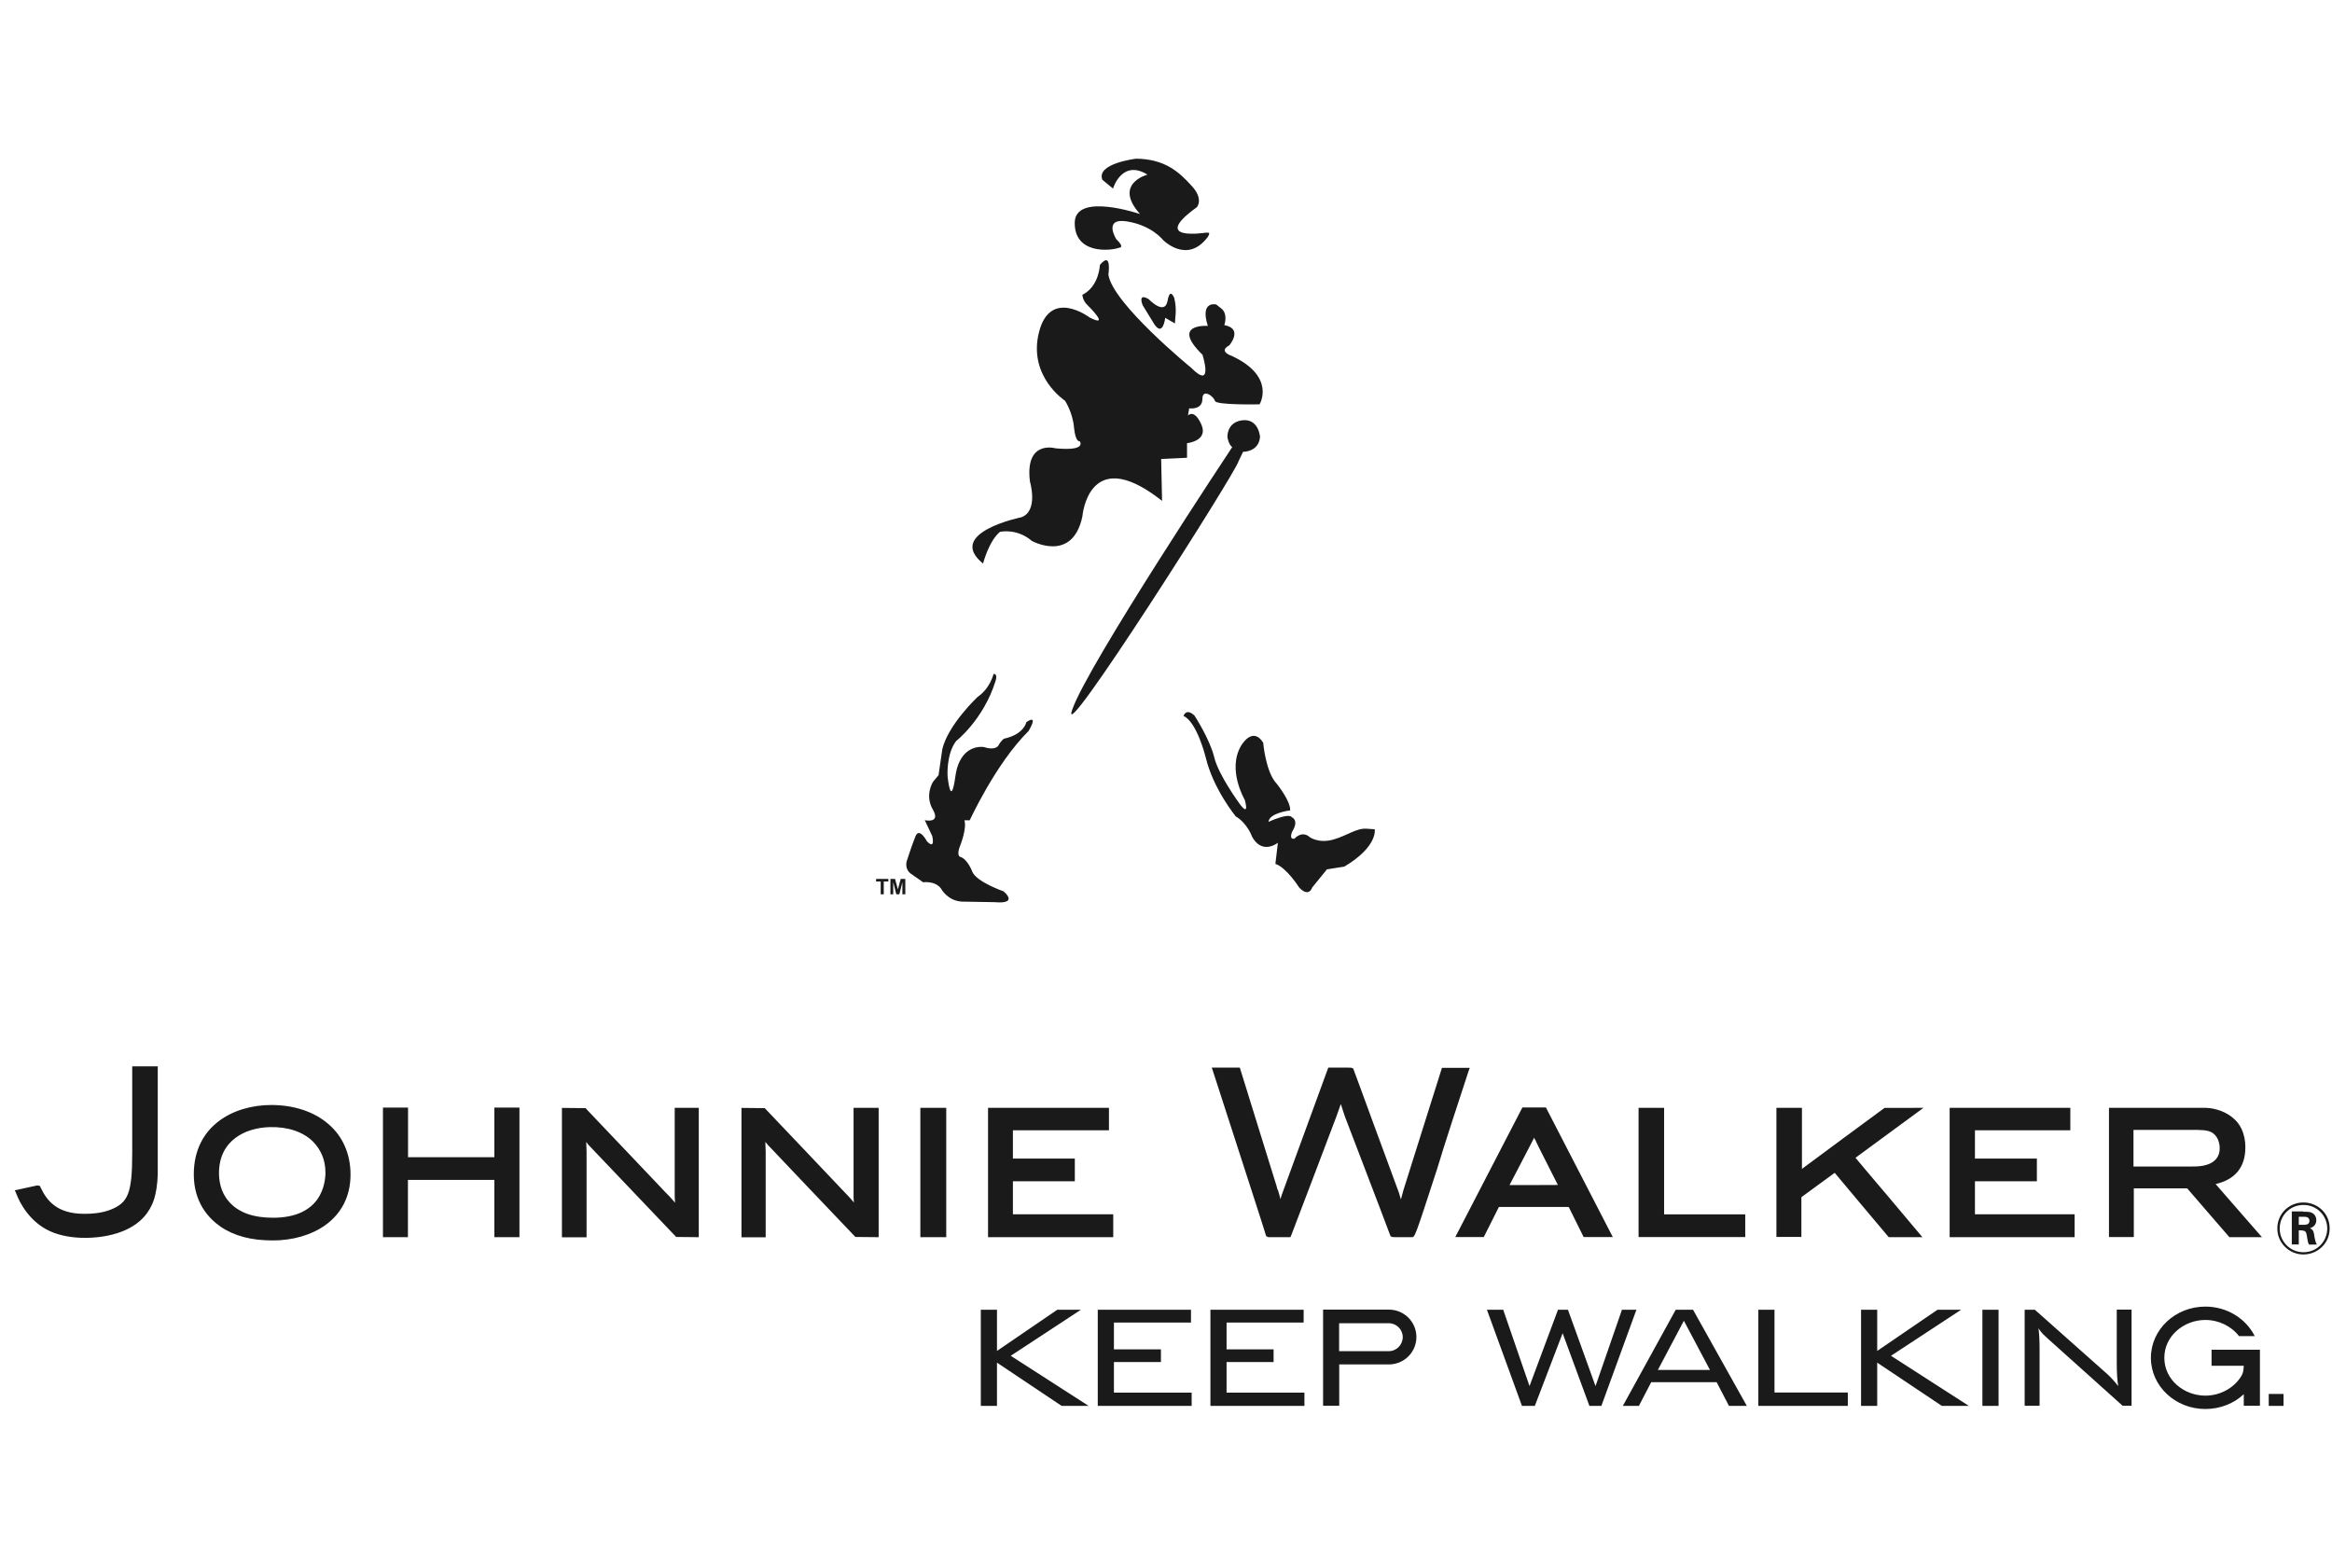 <svg width="119" height="80" viewBox="0 0 119 80" fill="none" xmlns="http://www.w3.org/2000/svg">
<path fill-rule="evenodd" clip-rule="evenodd" d="M117.542 61.489C117.202 61.489 116.902 61.621 116.683 61.839C116.464 62.056 116.331 62.354 116.331 62.692C116.331 63.031 116.47 63.334 116.689 63.552C116.908 63.77 117.208 63.902 117.542 63.902C117.882 63.902 118.182 63.77 118.401 63.552C118.62 63.334 118.753 63.036 118.758 62.698C118.758 62.366 118.626 62.062 118.407 61.844C118.188 61.621 117.882 61.489 117.542 61.489ZM117.537 64.016C117.196 64.016 116.861 63.879 116.619 63.644C116.372 63.409 116.21 63.076 116.21 62.687C116.21 62.303 116.366 61.97 116.608 61.735C116.85 61.5 117.185 61.363 117.537 61.363C117.923 61.363 118.257 61.512 118.499 61.752C118.741 61.993 118.886 62.326 118.88 62.698C118.88 63.065 118.73 63.397 118.488 63.632C118.24 63.873 117.906 64.016 117.537 64.016ZM61.519 11.874C61.519 11.874 58.63 12.333 61.075 10.573C61.075 10.573 61.444 10.161 60.804 9.479C60.181 8.797 59.466 8.115 57.978 8.098C57.978 8.098 55.92 8.338 56.254 9.175L56.796 9.622C56.796 9.622 57.246 8.103 58.555 8.911C58.555 8.911 56.785 9.37 58.175 10.923C58.175 10.923 54.842 9.783 54.842 11.382C54.842 12.981 56.658 12.809 57.125 12.637C57.125 12.637 57.413 12.637 56.964 12.207C56.964 12.207 56.26 11.095 57.523 11.301C58.78 11.508 59.339 12.236 59.339 12.236C59.339 12.236 60.55 13.491 61.605 12.127C61.605 12.127 61.83 11.84 61.605 11.874H61.519ZM117.305 62.503H117.513C117.577 62.503 117.663 62.503 117.726 62.48C117.796 62.458 117.848 62.406 117.848 62.297C117.848 62.268 117.842 62.234 117.831 62.205C117.813 62.171 117.79 62.142 117.744 62.119C117.721 62.108 117.698 62.102 117.663 62.096C117.623 62.091 117.571 62.091 117.467 62.091H117.305V62.503ZM117.525 61.833C117.606 61.833 117.681 61.833 117.744 61.839C117.807 61.844 117.865 61.85 117.917 61.867C118.02 61.901 118.09 61.959 118.136 62.033C118.182 62.108 118.2 62.188 118.2 62.268C118.2 62.417 118.136 62.515 118.061 62.578C117.986 62.641 117.906 62.664 117.876 62.675C117.928 62.704 117.969 62.727 118.009 62.773C118.044 62.819 118.073 62.893 118.09 63.013C118.107 63.122 118.119 63.208 118.142 63.288C118.159 63.369 118.188 63.443 118.228 63.512H117.825C117.796 63.46 117.784 63.409 117.767 63.352C117.756 63.294 117.744 63.231 117.732 63.162C117.709 63.002 117.692 62.91 117.651 62.859C117.606 62.807 117.531 62.79 117.387 62.784H117.305V63.506H116.949V61.821H117.525V61.833ZM73.668 58.572L73.501 59.116L73.334 59.655C72.768 61.392 72.486 62.263 72.324 62.698C72.163 63.134 72.123 63.134 72.042 63.134C72.042 63.134 71.805 63.134 71.563 63.134C71.321 63.134 71.079 63.134 71.067 63.128L70.964 63.094L70.906 62.945C70.687 62.354 70.197 61.076 69.724 59.838C69.251 58.6 68.79 57.403 68.628 56.973C68.628 56.973 68.594 56.87 68.548 56.732C68.507 56.6 68.455 56.44 68.421 56.337C68.38 56.457 68.323 56.612 68.277 56.743C68.231 56.875 68.196 56.973 68.196 56.973C68.006 57.477 67.441 58.973 66.916 60.348C66.391 61.724 65.913 62.979 65.907 62.996L65.849 63.134H64.719L64.604 63.077V63.053C64.604 63.053 64.598 63.036 64.592 63.019C64.586 63.002 64.581 62.985 64.581 62.99C64.581 62.979 64.517 62.767 64.165 61.672C63.814 60.578 63.174 58.595 62.02 55.041L61.836 54.48H63.266L64.938 59.867C65.03 60.165 65.094 60.366 65.134 60.497C65.174 60.629 65.192 60.698 65.198 60.732C65.198 60.727 65.203 60.721 65.203 60.715C65.203 60.709 65.209 60.709 65.209 60.709C65.209 60.709 65.232 60.784 65.255 60.876C65.284 60.973 65.319 61.093 65.342 61.197C65.359 61.122 65.382 61.042 65.405 60.984C65.422 60.922 65.44 60.881 65.44 60.881L67.769 54.514L67.781 54.48H67.815C67.815 54.48 68.098 54.48 68.38 54.48C68.663 54.48 68.951 54.48 68.963 54.486L69.055 54.531L69.067 54.554C69.067 54.554 69.072 54.571 69.078 54.589C69.084 54.606 69.09 54.623 69.084 54.611C69.142 54.749 69.539 55.849 70.018 57.151C70.497 58.451 71.044 59.947 71.396 60.893C71.396 60.893 71.408 60.933 71.425 60.996C71.442 61.053 71.465 61.134 71.488 61.208C71.511 61.134 71.546 61.008 71.569 60.904C71.598 60.801 71.621 60.715 71.621 60.715L73.582 54.491H75L74.908 54.755C74.896 54.778 74.735 55.271 74.504 55.993C74.268 56.703 73.962 57.649 73.668 58.572ZM79.497 60.469C79.013 59.517 78.731 58.956 78.563 58.623C78.396 58.291 78.356 58.194 78.344 58.153V58.188C78.344 58.188 78.333 58.165 78.321 58.136C78.31 58.113 78.298 58.085 78.298 58.085C78.298 58.085 78.298 58.079 78.292 58.073C78.287 58.067 78.287 58.056 78.281 58.05C78.275 58.062 78.275 58.073 78.269 58.085C78.263 58.096 78.263 58.102 78.263 58.102L78.217 58.194C78.217 58.194 77.941 58.727 77.652 59.282C77.364 59.833 77.064 60.406 77.03 60.474H78.263L79.497 60.469ZM78.886 56.514L82.3 63.128H80.812C80.812 63.128 80.628 62.761 80.443 62.383C80.259 62.005 80.063 61.621 80.051 61.592H76.487C76.47 61.626 76.28 62.01 76.09 62.383C75.899 62.761 75.715 63.128 75.715 63.128H74.262L77.687 56.514H78.886ZM51.676 61.965H56.808V63.134H50.419V56.532H56.589V57.678H51.688V59.122H54.847V60.28H51.688V61.965H51.676ZM44.837 56.532V63.134L43.65 63.122C43.65 63.122 42.531 61.947 41.412 60.773C40.294 59.598 39.175 58.417 39.175 58.417C39.175 58.417 39.164 58.4 39.141 58.371C39.118 58.343 39.089 58.308 39.054 58.274C39.06 58.371 39.066 58.497 39.066 58.6C39.072 58.704 39.072 58.784 39.072 58.784V63.139H37.837V56.537L39.025 56.549C39.025 56.549 40.109 57.689 41.193 58.83C42.277 59.97 43.361 61.111 43.361 61.116C43.361 61.116 43.39 61.151 43.431 61.197C43.471 61.242 43.523 61.306 43.575 61.363C43.575 61.34 43.569 61.277 43.563 61.22C43.557 61.162 43.557 61.105 43.557 61.105V56.532H44.837ZM46.959 56.532H48.286V63.134H46.965V56.532H46.959ZM113.102 59.122C113.172 59.036 113.211 58.938 113.241 58.847C113.264 58.755 113.269 58.675 113.269 58.6C113.269 58.492 113.258 58.388 113.229 58.291C113.206 58.194 113.166 58.108 113.114 58.027C112.999 57.85 112.86 57.764 112.692 57.718C112.531 57.672 112.341 57.666 112.145 57.66H108.87V59.529H111.759C111.972 59.529 112.226 59.529 112.468 59.477C112.716 59.42 112.947 59.322 113.102 59.122ZM113.061 60.423C113.114 60.486 113.707 61.168 114.284 61.827C114.861 62.486 115.426 63.134 115.426 63.134H113.765C113.765 63.134 113.235 62.52 112.698 61.902C112.162 61.283 111.626 60.664 111.609 60.641H108.887V63.128H107.619V56.532H112.554C112.831 56.543 113.097 56.6 113.338 56.692C113.581 56.784 113.794 56.915 113.979 57.076C114.117 57.191 114.267 57.362 114.382 57.603C114.498 57.85 114.578 58.165 114.578 58.56C114.578 59.053 114.451 59.46 114.198 59.775C113.938 60.096 113.558 60.308 113.061 60.423ZM100.78 61.965H105.866V63.134H99.489V56.532H105.647V57.678H100.78V59.122H103.94V60.28H100.78V61.965ZM98.156 56.532C98.156 56.532 97.315 57.151 96.455 57.781C95.602 58.411 94.731 59.047 94.685 59.082C94.72 59.128 95.573 60.142 96.421 61.139C97.263 62.142 98.099 63.134 98.099 63.134H96.381C96.381 63.134 95.706 62.331 95.025 61.523C94.345 60.715 93.659 59.896 93.624 59.85C93.584 59.878 93.169 60.182 92.76 60.48C92.35 60.778 91.946 61.076 91.923 61.093V63.122H90.649V56.532H91.952V59.649C92.033 59.586 93.088 58.807 94.12 58.044C95.152 57.282 96.167 56.537 96.167 56.537H97.159L98.156 56.532ZM84.918 61.97H89.058V63.128H83.615V56.532H84.918V61.97ZM8.05 59.924C8.033 60.474 7.958 60.87 7.877 61.151C7.79 61.432 7.692 61.603 7.635 61.701L7.623 61.724L7.606 61.747C7.346 62.188 6.931 62.532 6.395 62.773C5.859 63.013 5.201 63.151 4.446 63.168C4.066 63.174 3.72 63.145 3.408 63.088C3.091 63.031 2.808 62.945 2.543 62.824C2.007 62.578 1.621 62.205 1.35 61.844C1.073 61.483 0.917 61.134 0.836 60.927L0.796 60.824L0.75 60.744L1.903 60.492L2.03 60.515L2.076 60.606C2.238 60.939 2.439 61.271 2.785 61.523C3.126 61.775 3.604 61.942 4.308 61.942C4.498 61.942 4.7 61.936 4.919 61.907C5.138 61.879 5.369 61.833 5.617 61.741C6.089 61.558 6.372 61.34 6.533 60.916C6.695 60.492 6.747 59.861 6.747 58.841V54.417H8.05V59.924ZM16.607 59.838C16.607 59.512 16.549 59.219 16.44 58.956C16.33 58.692 16.174 58.463 15.973 58.257C15.719 58.004 15.396 57.815 15.021 57.689C14.646 57.563 14.225 57.506 13.764 57.517C13.141 57.534 12.49 57.701 12 58.079C11.509 58.451 11.175 59.03 11.175 59.867C11.175 60.039 11.192 60.274 11.262 60.532C11.331 60.79 11.458 61.065 11.677 61.311C11.907 61.586 12.219 61.793 12.599 61.936C12.98 62.074 13.424 62.142 13.931 62.142C15.171 62.142 15.84 61.701 16.203 61.191C16.555 60.681 16.607 60.108 16.607 59.838ZM17.887 59.936C17.887 61.093 17.391 61.93 16.647 62.486C15.903 63.036 14.912 63.3 13.925 63.3C13.366 63.3 12.864 63.243 12.421 63.122C11.977 63.002 11.585 62.824 11.244 62.589C10.933 62.371 10.593 62.056 10.333 61.626C10.074 61.191 9.889 60.635 9.889 59.93C9.889 58.698 10.391 57.809 11.135 57.236C11.879 56.657 12.87 56.388 13.856 56.388C15.061 56.394 16.065 56.755 16.774 57.374C17.477 57.981 17.887 58.87 17.887 59.936ZM25.227 56.52H26.507V63.134H25.227V60.211H20.816V63.134H19.542V56.52H20.822V59.053H25.227V56.52ZM34.424 56.532H35.658V63.134L34.505 63.122C34.505 63.122 33.386 61.947 32.267 60.773C31.149 59.598 30.024 58.417 30.024 58.417C30.024 58.417 30.013 58.4 29.99 58.371C29.967 58.343 29.944 58.308 29.915 58.274C29.915 58.377 29.921 58.503 29.926 58.606C29.932 58.709 29.932 58.784 29.932 58.784V63.139H28.675V56.537L29.886 56.549L29.932 56.606C31.754 58.52 32.781 59.609 33.369 60.222C33.951 60.841 34.095 60.99 34.153 61.042C34.153 61.042 34.199 61.093 34.257 61.157C34.314 61.225 34.389 61.306 34.447 61.374C34.441 61.306 34.435 61.225 34.435 61.157C34.43 61.093 34.43 61.048 34.43 61.048V56.532H34.424ZM50.05 71.742V66.836H50.875V68.939L53.954 66.836H55.159L51.578 69.186L55.551 71.742H54.173L50.875 69.535V71.742H50.05ZM114.498 71.742V71.146C113.996 71.616 113.304 71.902 112.537 71.902C111.003 71.902 109.758 70.733 109.758 69.289C109.758 67.845 111.003 66.676 112.537 66.676C113.65 66.676 114.613 67.294 115.057 68.183H114.256C113.863 67.673 113.218 67.358 112.537 67.358C111.447 67.358 110.444 68.166 110.444 69.289C110.444 70.412 111.447 71.22 112.537 71.22C113.304 71.22 114.025 70.819 114.388 70.195C114.481 70.034 114.486 69.879 114.498 69.696H112.854V68.876H115.322V71.736H114.498V71.742ZM115.772 71.742V71.134H116.527V71.742H115.772ZM103.317 71.742V66.836H103.836L107.527 70.114C107.705 70.275 107.896 70.481 108.091 70.733C108.04 70.429 108.016 70.028 108.016 69.524V66.83H108.772V71.736H108.316L104.516 68.326C104.378 68.2 104.297 68.126 104.28 68.108C104.177 68.005 104.09 67.896 104.021 67.776C104.061 68.068 104.078 68.424 104.078 68.848V71.736H103.317V71.742ZM101.16 71.742V66.836H101.985V71.742H101.16ZM94.968 71.742V66.836H95.792V68.939L98.871 66.836H100.077L96.496 69.186L100.469 71.742H99.09L95.792 69.535V71.742H94.968ZM89.727 71.742V66.836H90.551V71.06H94.293V71.742H89.727ZM82.813 71.742L85.511 66.836H86.394L89.138 71.742H88.227L87.599 70.533H84.26L83.632 71.742H82.813ZM84.6 69.908H87.258L85.927 67.398L84.6 69.908ZM77.664 71.742L75.876 66.836H76.707L78.05 70.733L79.503 66.836H80.011L81.418 70.733L82.767 66.836H83.505L81.717 71.742H81.106L79.74 68.034L78.321 71.742H77.664ZM67.516 71.736H68.34V69.627H70.871C71.65 69.627 72.278 69.002 72.278 68.229C72.278 67.455 71.65 66.83 70.871 66.83H67.516V71.736ZM70.866 68.951H68.334V67.524H70.866C71.263 67.524 71.581 67.845 71.581 68.234C71.581 68.624 71.263 68.951 70.866 68.951ZM61.767 71.742V66.836H66.524V67.489H62.591V68.859H64.99V69.507H62.591V71.066H66.564V71.742H61.767ZM56.018 71.742V66.836H60.775V67.489H56.843V68.859H59.241V69.507H56.843V71.066H60.809V71.742H56.018ZM45.437 45.636V44.851H45.674L45.818 45.384L45.962 44.851H46.198V45.636H46.048V45.018L45.893 45.636H45.737L45.581 45.018V45.636H45.437ZM44.941 45.636V44.983H44.705V44.851H45.333V44.983H45.097V45.636H44.941ZM59.956 16.505L59.46 16.219C59.46 16.219 59.351 17.204 58.907 16.551L58.313 15.582C58.313 15.582 58.025 14.918 58.618 15.267C58.618 15.267 59.431 16.121 59.576 15.365C59.685 14.746 59.847 15.05 59.91 15.176C59.91 15.176 60.054 15.605 59.974 16.224L59.956 16.505ZM63.433 23.056C63.433 23.056 64.235 23.073 64.298 22.294C64.298 22.294 64.235 21.325 63.358 21.451C62.574 21.577 62.637 22.322 62.637 22.322C62.637 22.322 62.701 22.701 62.88 22.815C62.88 22.815 55.493 33.945 54.715 36.215C53.931 38.461 63.122 24.024 63.203 23.532L63.433 23.056ZM70.151 42.318C70.151 42.318 70.329 43.189 68.605 44.221L67.712 44.364L66.962 45.287C66.962 45.287 66.8 45.826 66.293 45.287C66.293 45.287 65.653 44.273 65.082 44.083L65.209 43.006C65.209 43.006 64.413 43.654 63.889 42.691C63.889 42.691 63.664 42.026 63.058 41.659C63.058 41.659 61.911 40.267 61.525 38.645C61.525 38.645 61.081 36.839 60.394 36.535C60.394 36.535 60.521 36.106 60.954 36.518C60.954 36.518 61.732 37.71 61.957 38.627C62.165 39.533 63.249 41.006 63.249 41.006C63.249 41.006 63.773 41.768 63.52 40.817C63.52 40.817 62.609 39.281 63.329 38.06C63.329 38.06 63.906 37.028 64.46 37.9C64.46 37.9 64.586 39.424 65.163 40.009C65.163 40.009 65.884 40.914 65.832 41.355C65.832 41.355 64.765 41.481 64.731 41.94C64.731 41.94 65.751 41.464 65.924 41.705C65.924 41.705 66.305 41.848 65.941 42.433C65.941 42.433 65.751 42.846 66.051 42.8C66.051 42.8 66.431 42.358 66.835 42.719C66.835 42.719 67.279 43.052 68.029 42.846C68.761 42.639 69.222 42.244 69.753 42.29L70.151 42.318ZM50.702 34.386C50.702 34.386 50.529 35.131 49.889 35.561C49.889 35.561 48.372 36.988 48.084 38.238L47.894 39.556L47.605 39.905C47.605 39.905 47.173 40.587 47.605 41.315C48.02 42.043 47.19 41.854 47.19 41.854L47.571 42.662C47.571 42.662 47.749 43.396 47.3 42.931C47.3 42.931 46.919 42.204 46.723 42.662C46.533 43.121 46.279 43.917 46.279 43.917C46.279 43.917 46.135 44.295 46.452 44.565L47.109 45.023C47.109 45.023 47.715 44.932 48.02 45.344C48.02 45.344 48.337 45.963 49.076 46.009L50.782 46.038C50.782 46.038 51.982 46.181 51.215 45.487C51.215 45.487 49.843 45.012 49.618 44.49C49.618 44.49 49.381 43.825 48.978 43.717C48.978 43.717 48.787 43.636 49.024 43.081C49.024 43.081 49.341 42.255 49.214 41.86H49.485C49.485 41.86 50.811 38.96 52.483 37.309C52.483 37.309 53.043 36.404 52.374 36.851C52.374 36.851 52.264 37.47 51.244 37.693C51.244 37.693 51.117 37.739 50.938 38.06C50.938 38.06 50.777 38.312 50.206 38.123C50.206 38.123 48.995 37.9 48.753 39.613C48.516 41.327 48.355 39.613 48.355 39.613C48.355 39.613 48.274 38.501 48.787 37.819C48.787 37.819 50.177 36.742 50.8 34.759C50.8 34.759 50.898 34.472 50.782 34.409L50.702 34.386ZM62.061 15.537C62.061 15.537 61.219 15.33 61.634 16.631C61.634 16.631 59.703 16.488 61.363 18.104C61.363 18.104 61.951 19.944 60.786 18.769C60.786 18.769 56.767 15.485 56.56 14.012C56.56 14.012 56.75 12.774 56.127 13.519C56.127 13.519 56.093 14.614 55.234 15.044C55.234 15.044 55.234 15.33 55.505 15.582C55.505 15.582 56.716 16.769 55.603 16.201C55.603 16.201 53.596 14.677 53.02 16.947C52.443 19.21 54.346 20.448 54.346 20.448C54.346 20.448 54.744 21.05 54.807 21.829C54.888 22.603 55.095 22.512 55.095 22.512C55.095 22.512 55.511 23.033 53.867 22.878C53.867 22.878 52.287 22.42 52.558 24.575C52.558 24.575 53.008 26.082 52.114 26.397C52.114 26.397 48.222 27.188 50.165 28.758C50.165 28.758 50.454 27.618 51.025 27.142C51.025 27.142 51.872 26.936 52.651 27.601C52.651 27.601 54.726 28.758 55.234 26.351C55.234 26.351 55.522 22.718 59.091 25.4L59.299 25.56L59.253 23.423L60.573 23.36V22.615C60.573 22.615 61.675 22.506 61.305 21.663C60.937 20.838 60.619 21.205 60.619 21.205L60.683 20.838C60.683 20.838 61.357 20.935 61.357 20.362C61.357 19.795 61.946 20.236 61.997 20.46C62.061 20.683 64.275 20.632 64.275 20.632C64.275 20.632 65.134 19.222 62.856 18.162C62.856 18.162 62.142 17.938 62.73 17.623C62.73 17.623 63.462 16.769 62.476 16.591C62.476 16.591 62.684 16.018 62.315 15.737L62.061 15.537Z" fill="#1A1A1A"/>
</svg>
